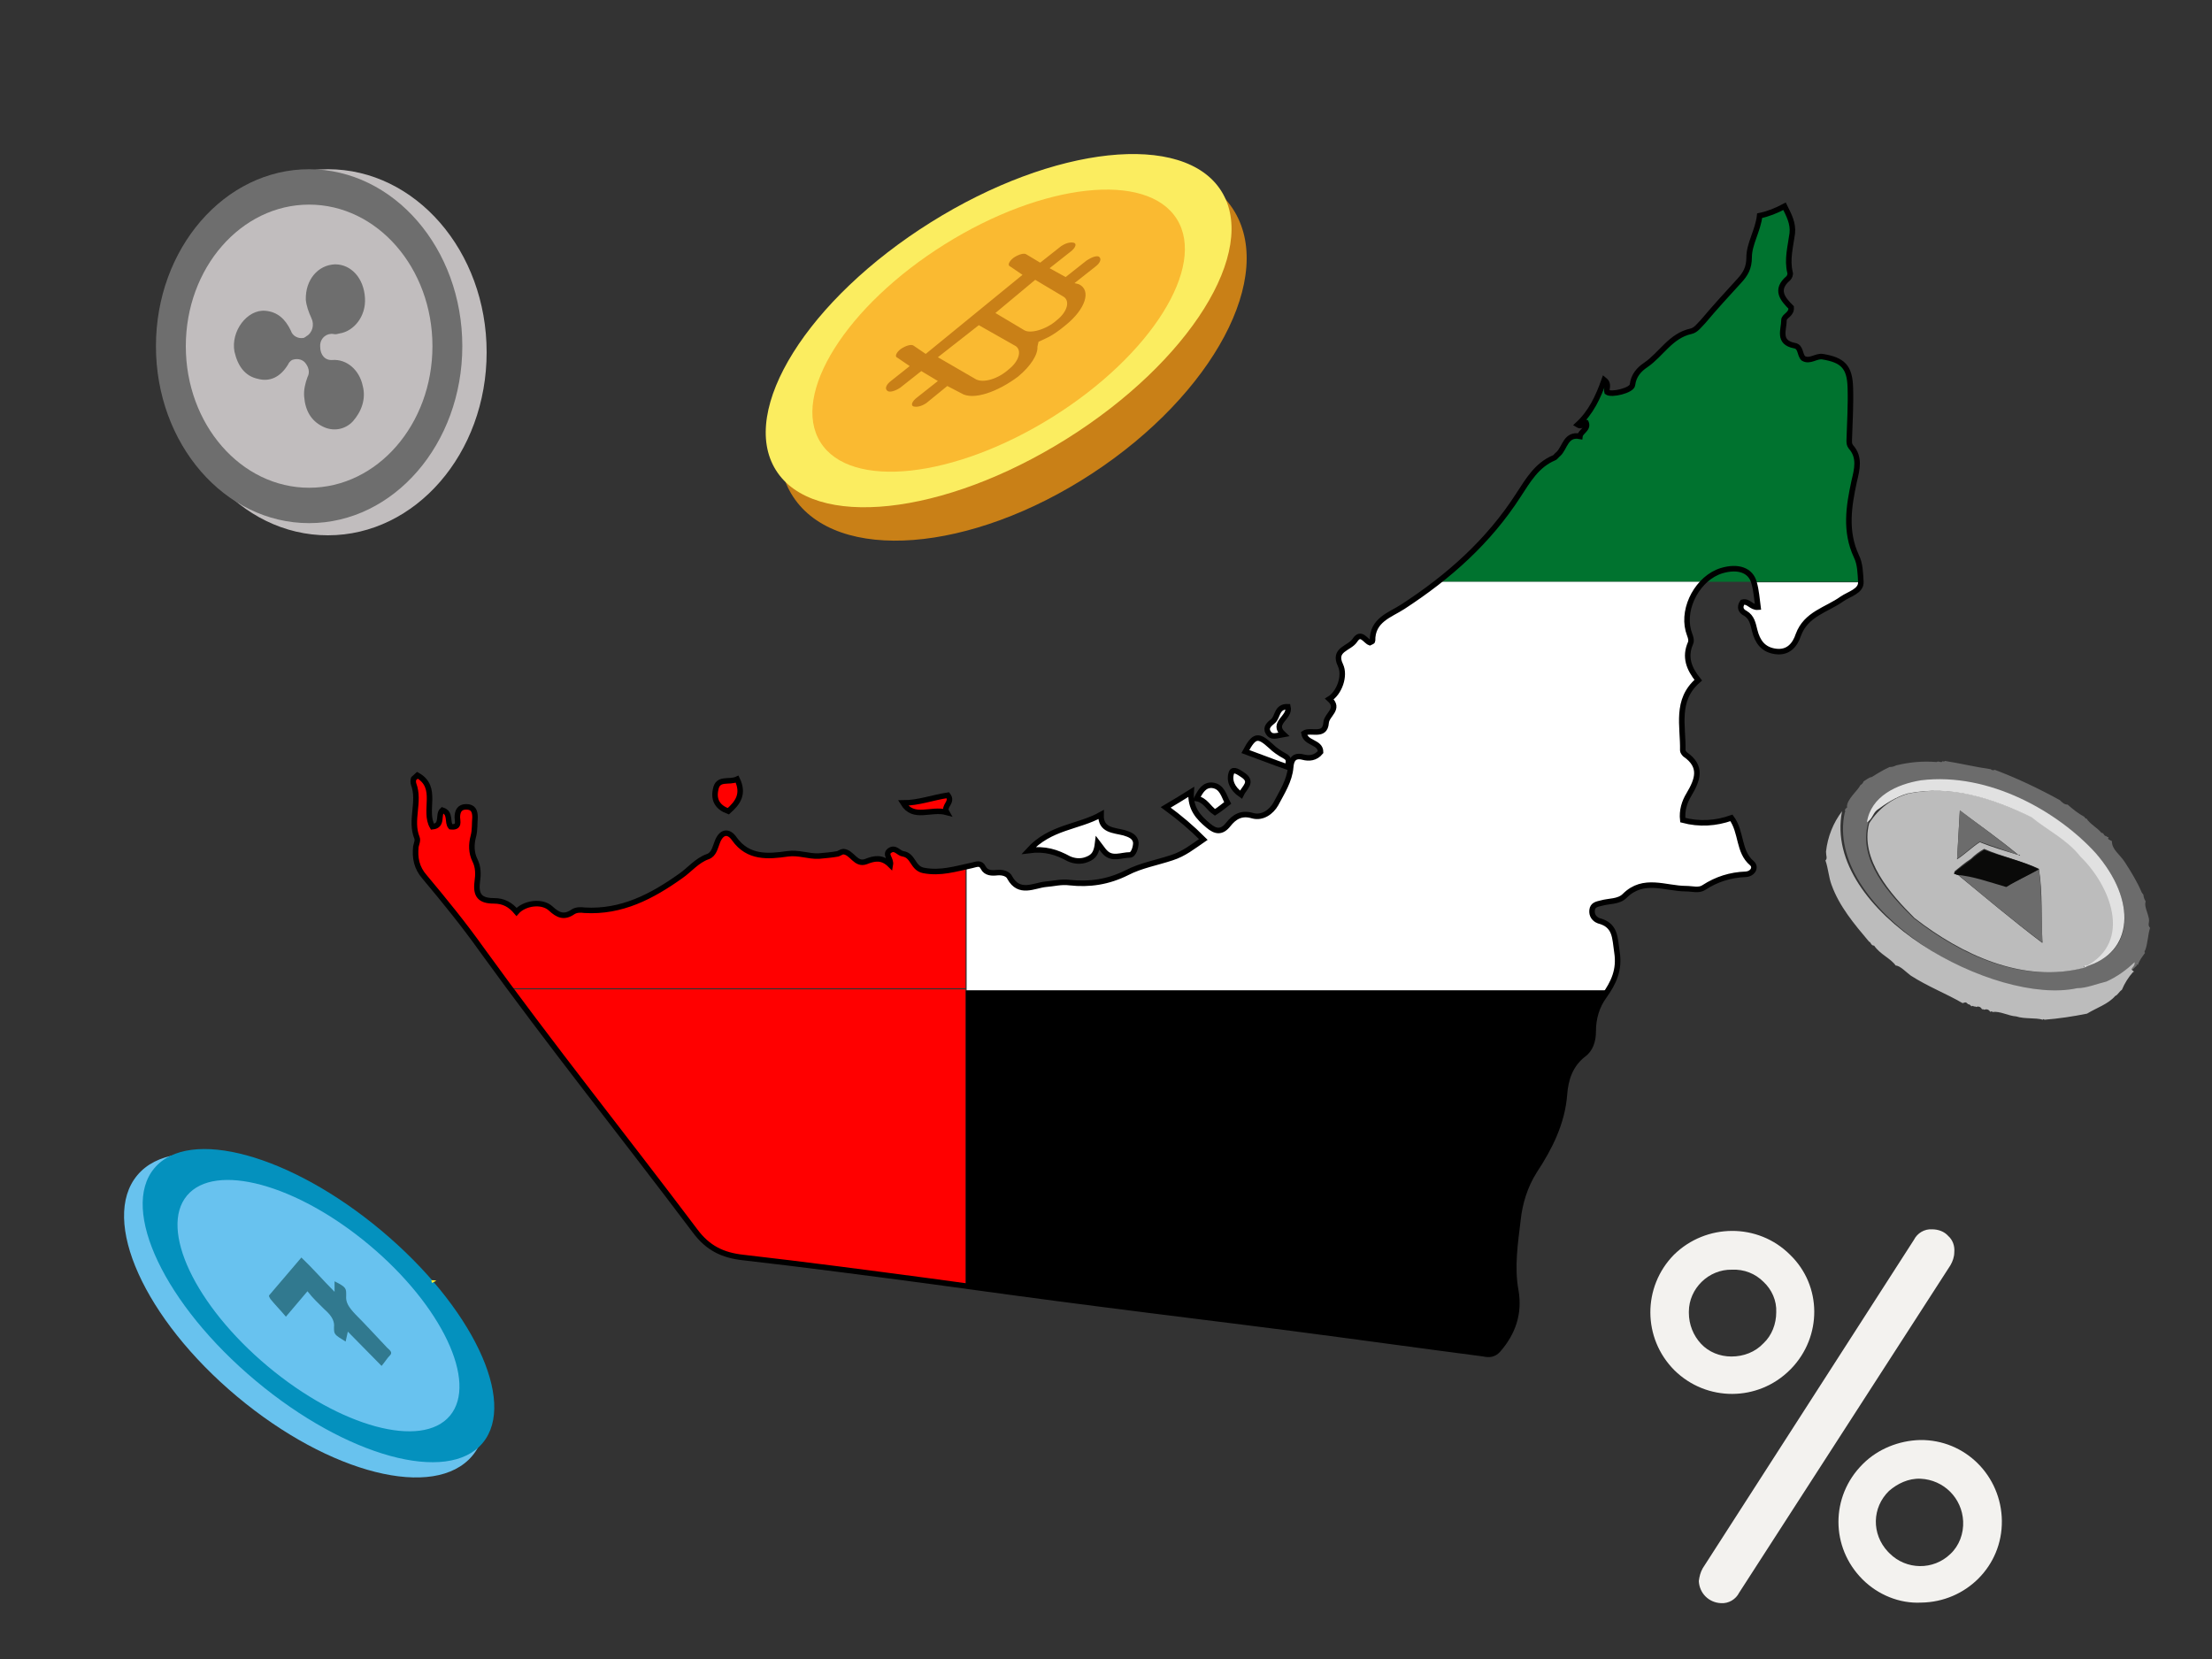 <?xml version="1.0" encoding="UTF-8"?>
<svg xmlns="http://www.w3.org/2000/svg" xmlns:xlink="http://www.w3.org/1999/xlink" version="1.1" id="Layer_1" x="0px" y="0px" viewBox="0 0 400 300" style="enable-background:new 0 0 400 300;" xml:space="preserve">
<rect x="0" y="0" width="400" height="300" fill="#333333" stroke="none"/>
<style type="text/css">
	.st0{fill:#F3F2EF;}
	.st1{fill:#C98017;}
	.st2{fill:#FBED60;}
	.st3{fill:#FABA31;}
	.st4{fill:#68C2EE;}
	.st5{fill:#0491BE;}
	.st6{fill:#68C2EF;}
	.st7{fill:#31798F;}
	.st8{fill:#C1BDBE;}
	.st9{fill:#6E6E6E;}
	.st10{fill:#6C6C6C;}
	.st11{fill:#BCBCBC;}
	.st12{fill:#E1E1E1;}
	.st13{fill:#0A0A09;}
	.st14{fill:#FFEC2D;}
	.st15{fill:#00732F;}
	.st16{fill:#FFFFFF;}
	.st17{fill:#FF0000;}
	.st18{fill:none;stroke:#000000;stroke-miterlimit:10;}
</style>
<path class="st0" d="M323.7,226.9c5.8,5.6,5.8,14.8,0.2,20.6l0,0l-0.2,0.2c-5.8,5.8-15.1,5.8-20.9,0.1c-5.8-5.8-5.8-15.1-0.1-20.9  C308.5,221.2,317.9,221.1,323.7,226.9L323.7,226.9z M318.9,242.9c1.5-1.4,2.3-3.5,2.3-5.6c0.1-2.1-0.8-4.1-2.3-5.5  c-1.5-1.5-3.5-2.3-5.7-2.2c-4.2-0.1-7.8,3.4-7.8,7.6v0.2c0,2.1,0.8,4.1,2.2,5.6s3.4,2.3,5.5,2.3  C315.3,245.3,317.4,244.5,318.9,242.9z M352.7,228.8L314.5,288c-0.6,1.2-1.9,2-3.3,1.9c-2.2-0.1-3.9-1.8-4-4  c0.1-0.8,0.3-1.6,0.7-2.3l38.2-59.4c0.6-1.2,1.9-2,3.3-1.9c1.1,0,2.2,0.4,2.9,1.2c0.8,0.7,1.2,1.8,1.1,2.9  C353.4,227.3,353.1,228.1,352.7,228.8L352.7,228.8z M336.8,285.6c-5.8-5.8-5.8-15,0-20.8l0.1-0.1c2.7-2.7,6.5-4.2,10.3-4.3  c8.2-0.1,14.7,6.5,14.8,14.6c0.1,8.2-6.5,14.7-14.6,14.8C343.5,290,339.6,288.4,336.8,285.6z M341.6,269.6c-3.1,3-3.2,7.8-0.2,11  l0.1,0.1l0.2,0.2c3,3,7.9,3.1,11,0.1c1.6-1.5,2.4-3.7,2.3-5.9c-0.2-4.2-3.5-7.5-7.7-7.7C345.1,267.3,343.1,268.3,341.6,269.6  L341.6,269.6z"></path>
<g>
	
		<ellipse transform="matrix(0.837 -0.548 0.548 0.837 -5.041 110.725)" class="st1" cx="183.1" cy="63.8" rx="47.5" ry="26.1"></ellipse>
	
		<ellipse transform="matrix(0.848 -0.531 0.531 0.848 -4.233 104.927)" class="st2" cx="180.5" cy="59.8" rx="47.5" ry="23.1"></ellipse>
	<ellipse transform="matrix(0.848 -0.531 0.531 0.848 -4.233 104.927)" class="st3" cx="180.5" cy="59.8" rx="38" ry="18.4"></ellipse>
	<path class="st1" d="M173.8,71.1c2.2,1.4,6.7-0.3,10.3-3c2.3-1.9,3.6-4,3.5-5.4l0.2-0.9l1.3-0.6c1.3-0.6,2.4-1.4,3.6-2.4   c3.6-2.9,4.7-6.3,2.4-7.4l-0.8-0.2l3.8-3c0.8-0.6,1.2-1.4,0.6-1.8c-0.4-0.2-1.3,0.1-2.2,0.7l-3.8,3l-2.9-1.6l3.8-3   c0.8-0.6,1.2-1.4,0.6-1.6c-0.8-0.2-1.7,0.2-2.3,0.6l-3.8,3l-2.5-1.5c-0.4-0.3-1.4,0-2.3,0.6c-0.8,0.6-1.2,1.4-0.6,1.6l2.2,1.5   L167.4,64l-2.2-1.5c-0.4-0.3-1.4,0-2.3,0.6c-0.8,0.6-1.2,1.4-0.6,1.6l2.2,1.5l-3.4,2.7c-0.8,0.6-1.2,1.4-0.6,1.8   c0.4,0.3,1.4,0,2.3-0.6l3.8-3l3,1.8l-3.8,3c-0.8,0.6-1.2,1.4-0.6,1.6c0.8,0.2,1.7-0.2,2.3-0.6l3.8-3.1L173.8,71.1z M187.2,50.6   l5.2,3.1c1.1,0.8,0.6,2.7-1.3,4.2c-1.9,1.7-4.8,2.5-5.9,1.8l-5.2-3.1L187.2,50.6z M169.6,64.6l7.4-5.8l6.7,3.8   c1.1,0.8,0.6,2.7-1.3,4.2c-1.9,1.7-4.5,2.5-5.9,1.8L169.6,64.6z"></path>
</g>
<g>
	
		<ellipse transform="matrix(0.642 -0.767 0.767 0.642 -162.643 127.475)" class="st4" cx="55.1" cy="237.8" rx="19.1" ry="39.5"></ellipse>
	<ellipse transform="matrix(0.642 -0.767 0.767 0.642 -160.401 128.767)" class="st5" cx="57.6" cy="236" rx="17.7" ry="38.7"></ellipse>
	<ellipse transform="matrix(0.642 -0.767 0.767 0.642 -160.401 128.767)" class="st6" cx="57.6" cy="236" rx="14.3" ry="31"></ellipse>
	<path class="st7" d="M62.9,240.8L69,247c0.6-0.7,1-1.4,1.6-2c0.3-0.4,0.1-0.7-0.6-1.3c-1.9-2-3.8-4.1-5.8-6.1   c-1.2-1.3-1.7-2.1-1.6-3.3c0-1.3,0.1-1.5-2.1-2.6l0,1.9c-2.1-2.1-3.9-4.2-6-6.2l-5.8,6.8c-0.1,0.1-0.1,0.2,0.2,0.7   c0.8,1,1.8,2,2.8,3.2l3.9-4.6c1,1.3,2.1,2.3,3.1,3.3c1.5,1.3,1.8,2.3,1.7,3.2c0,1.3,0,1.3,2.1,2.6L62.9,240.8z"></path>
</g>
<g>
	<ellipse class="st8" cx="59.3" cy="63.7" rx="28.7" ry="33.1"></ellipse>
	<ellipse class="st9" cx="55.9" cy="62.6" rx="27.7" ry="32"></ellipse>
	<ellipse class="st8" cx="55.9" cy="62.6" rx="22.3" ry="25.6"></ellipse>
	<path class="st9" d="M60.6,47.8c2.9,0,5.2,2.5,5.4,6.1c0.2,3.3-2,6-4.6,6.4c-0.4,0.1-0.7,0.2-1.1,0.1c-1.2-0.2-2.3,0.7-2.4,1.9v0.4   c0,1.5,0.9,2.5,2.2,2.4c2.6-0.2,4.9,1.8,5.5,4.7c0.6,2.3-0.2,4.6-1.8,6.4c-1.4,1.5-3.6,1.9-5.5,0.9c-2-1-3.1-2.8-3.3-5.4   c-0.1-1.2,0.2-2.4,0.6-3.5c0.5-0.9,0.2-1.9-0.5-2.7c-0.6-0.6-1.5-0.7-2.3-0.4c-0.3,0.2-0.6,0.5-0.7,0.8c-1.4,2.3-3.3,3.2-5.5,2.6   c-2.3-0.5-3.6-2.3-4.2-4.9c-0.7-3.7,2.3-7.7,5.6-7.4c2.2,0.2,3.6,1.5,4.6,3.6c0.3,1,1.4,1.5,2.3,1.3c0.1,0,0.1,0,0.2-0.1   c0.2-0.1,0.2-0.1,0.3-0.2c1.1-0.6,1.5-2.1,0.9-3.3c-0.5-1.1-0.9-2.2-1-3.3C55.2,50.6,57.5,47.9,60.6,47.8z"></path>
</g>
<g>
	<path class="st10" d="M384.3,156c1.1,1.7,2.2,3.5,3,5.4l0.3,0.4c0,0.2,0.1,0.7,0.3,1l0.1,0.2c-0.3,0.9,0.4,2,0.6,3.2   c0.1,0.7-0.3,1,0.2,1.6c-0.4,1.2-0.4,2.8-0.9,4.1c-0.1,0-0.1,0.1-0.1,0.3l0.1,0.1c-0.5,0.7-1,1.3-1.3,2.2c0,0-0.4-0.2-0.2,0.1   c-1.5,1.5-3.2,2.7-5.1,3.5c-1.6,0.2-3.4,1.2-5.3,1.2c-16.2,2.9-46.2-15.2-42.4-32.4c0.2-0.1-0.1-0.4,0.1-0.6   c0.2-0.3,0.4-0.2,0.3-0.4c-0.1-1.3,2-3,2.4-3.9c0.3-0.2,0.5-0.4,0.6-0.7c0.5-0.3,0.9-0.7,1.5-0.8c1.1-0.7,2.1-1.3,3.2-1.8   c0.5,0,0.8-0.1,1.2-0.3c2.5-0.6,4.8-0.8,7.3-0.6c0.4-0.3,0.9,0.3,1.1-0.2c0,0.1,0.1,0.1,0.3,0.1l0.1-0.1c2.6,0.4,5.5,1.1,8.3,1.5   c0.1,0.1,0.4,0.3,0.7,0.1c4,1.5,8,3.4,11.8,5.5c0.4,0.4,0.8,0.8,1.4,0.8c0.9,0.8,1.9,1.6,3,2.2c0.1,0.1,0.2,0.4,0.4,0.3   c0.6,1,2,1.7,2.7,2.6c0.5,0,0.4,0.6,0.9,0.6c0.1,0.2,0.2,0.1,0.4,0.2c-0.3,0.4,0.3,0.5,0.6,0.7C381.9,153.7,383.3,154.4,384.3,156z    M377.1,174.8c10.7-3.2,7.5-14.3,2-20.3c-13.8-15.3-38.8-18-41.3-5.6c-1.8,6.6,3.7,12.7,8.2,17.1c8.5,6.7,19.8,11.9,30.7,9   L377.1,174.8z"></path>
	<path class="st11" d="M376.9,175c-11.1,2.9-22.2-2.4-30.7-9c-4.3-4.3-9.9-10.6-8.2-17.1c1.7-2.7,4.1-4.5,7.1-5.4   c8.6-1.7,15.5,1.1,22.5,4.3c2.8,2.3,6.5,4.1,8.8,7.1c5.7,5.2,9.4,15.6,0.9,19.9C377.1,174.6,376.6,174.7,376.9,175z M365,154.6   C365.2,154.9,365.5,154.4,365,154.6c-3.4-2.8-6.9-5.3-10.6-8l-0.5,8.8c1.4-0.9,2.7-2.2,4.1-3.1C360.3,153.2,362.6,153.9,365,154.6z    M368.7,157.1c-3-1.4-6.7-2.2-9.9-3.6c-0.9,0.5-1.7,1.1-2.4,1.8c-1.1,0.7-2,1.5-3,2.3c0,0.2,0.4,0.2,0.4,0.4   c5,4.1,10.2,8.5,15.5,12.5C369.1,166.1,369.4,161.4,368.7,157.1z"></path>
	<path class="st11" d="M385.9,175.7l-0.2,0.1c-0.8,0.9-1.5,2-2,3.2c-0.5,0.3-0.7,0.9-1.2,1.1c-1.3,1.5-3.3,2.1-5.1,3.2   c-2.5,0.5-5.1,0.9-7.7,1.1c-0.1-0.1-0.1-0.1-0.2-0.1l-0.1,0.1c-1.3-0.4-3.3-0.1-4.8-0.6c-1.5-0.1-2.9-1-4.3-0.8   c0-0.1-0.1-0.1-0.3-0.1l-0.1,0.1c-0.2-0.4-0.6-0.6-1.1-0.4c-0.1-0.1-0.1-0.1-0.4-0.1c-0.2-0.4-0.6-0.6-1.1-0.4   c0-0.1-0.1-0.1-0.4-0.1c0-0.1-0.1-0.1-0.3-0.1l-0.1,0.1c-0.2-0.3-0.4-0.4-0.6-0.4l0,0c-0.4-0.4-0.4-0.4-1-0.2c-2.9-1.7-6.3-3-9.4-5   c-0.7-0.5-1.9-1.8-2.7-1.8c-0.9-1.3-2.8-2-3.9-3.6c-0.6,0-0.6-0.7-0.9-0.7c-2.7-3.2-5.4-6.4-6.8-10.3c-0.5-1.3-0.6-3-1.1-4.4   c0.4-0.4,0.1-0.8,0.1-1.6c0.3-2.7,1.3-5.2,2.9-7.3c-3.6,18.4,27.8,35.2,42.5,32c1.7,0,3.6-0.8,5.3-1.2c2-0.9,3.6-2.1,5.1-3.5   c0.1,0.6-0.4,0.9-0.6,1.3L385.9,175.7z"></path>
	<path class="st12" d="M377.1,174.8c8.8-4.6,4.3-14.9-0.9-19.9c-2.3-3-6-4.8-8.8-7.1c-7.3-3.5-14.6-5.9-22.5-4.3   c-2,0.6-3.9,1.8-5.5,3c-0.8,0.7-0.8,1.6-1.8,2.2c0.7-4.7,5.4-6.9,9.8-7.6c12.3-1.5,24.8,5.7,31.6,13.2   C386.4,162.8,385.9,172.3,377.1,174.8z"></path>
	<path class="st12" d="M376.9,175c-0.1-0.1,0-0.2,0.1-0.4c0.1-0.1,0.2,0,0.4,0.1L376.9,175z"></path>
	<path class="st10" d="M368.7,157.2c0.6,4.2,0.3,8.8,0.7,13.3c-5.2-3.9-10.4-8.2-15.5-12.5c2.7,0.1,6.2,1.4,9,2.2   C364.8,159.3,366.7,158.2,368.7,157.2z"></path>
	<path class="st13" d="M368.7,157.2c-1.9,1.1-3.8,1.9-5.9,3.2c-2.8-0.8-6.1-2-9-2.2c-0.1-0.2-0.6,0-0.4-0.4c0.9-0.8,2-1.5,3-2.3   c0.8-0.7,1.6-1.3,2.4-1.8C362,154.9,365.8,155.7,368.7,157.2z"></path>
	<path class="st10" d="M364.9,154.6l-6.9-2.4c-1.3,0.8-2.6,2.1-4.1,3.1l0.5-8.8C358,149.3,361.6,151.8,364.9,154.6z"></path>
</g>
<path class="st14" d="M78,231.5c0,0.2,0.1,0.3,0.1,0.5l0.8-0.4C78.6,231.5,78.3,231.5,78,231.5z"></path>
<g>
	<path class="st15" d="M311.6,103.1c-1.3,0.4-2.4,1.1-3.3,2.1h9.2C316.8,103.1,314.5,102.3,311.6,103.1z"></path>
	<path class="st15" d="M311.6,103.1c2.9-0.9,5.2-0.1,5.9,2.1h19.1l0,0c-0.1-1.5-0.1-3.1-0.8-4.6c-2.1-4.5-1.4-9-0.4-13.6   c0.5-2.1,1.1-4.3-0.6-6.2c-0.3-0.3-0.3-0.7-0.3-1.2c0.1-3.2,0.3-6.3,0.2-9.5c-0.1-3.8-1.4-5-5-5.6c-1.2-0.2-2.3,1-3.5,0.3   c-0.6-0.7-0.3-2.1-1.6-2.3c-3.1-0.5-1.9-2.8-1.9-4.6c0-0.8,1.4-1.1,1.3-2.3c-1.5-1.5-3-3.2-0.5-5.3c0.2-0.2,0.4-0.7,0.3-1   c-0.6-2.4,0.1-4.7,0.4-7.1c0.2-1.8-0.6-3.3-1.4-4.9c-1.5,0.9-2.9,1.4-4.5,1.7c-0.3,2.7-1.8,5-1.9,7.5c0,1.9-0.7,3-1.8,4.3   c-2.2,2.4-4.4,4.8-6.5,7.3c-0.6,0.7-1.2,1.7-2.2,1.8c-3.7,0.7-5.4,4.1-8.2,6.1c-1.1,0.8-2.2,1.9-2.4,3.6c-0.1,1-3.8,2-4.6,1.3   c-0.3-0.7,0.4-1.5-0.5-2.2c-1.1,3.1-2.4,5.9-4.8,8.1c1.1,0.6,0.9-0.7,1.5-0.4c0.5,1.2-0.9,1.6-1.1,2.5c-2.6-0.5-2.6,2.1-3.9,3.2   c-0.3,0.2-0.5,0.6-0.8,0.7c-3.1,1.3-4.7,4.1-6.4,6.7c-4,6.1-9,11.3-14.7,15.7h48.2C309.2,104.3,310.3,103.5,311.6,103.1z"></path>
	<path class="st16" d="M317.4,105.4c0.4,1.4,0.4,2.9,0.7,4.4c-1.2,0.1-1.7-1.2-2.8-0.9c-0.6,0.8-0.3,1.5,0.5,2   c1.2,0.7,1.5,1.9,1.7,3.1c0.5,2,1.5,3.6,3.8,3.8c2.3,0.3,3.4-1.2,4.1-3c1.3-3.8,5.1-4.5,7.9-6.5c1.3-0.9,3.4-1.4,3.4-3h-19.1   C317.4,105.3,317.4,105.3,317.4,105.4z"></path>
	<path class="st16" d="M248.3,115.8c0,0.1-0.3,0.2-0.5,0.3c-0.9-0.3-1.7-2-2.7-0.4c-0.9,1.4-3.9,1.6-2.6,4.5c0.9,1.9-0.3,5-2,6.1   c2.1,1.7-0.5,2.8-0.6,4.3c-0.2,2.7-2.8,1.1-4,1.9c0.2,1.9,2.9,1.5,3,3.4c-0.9,1.1-2,1.1-3.2,0.9c-1.6-0.4-2.1,0.5-2.2,1.8   c-0.2,2.5-1.6,4.6-2.7,6.7c-0.8,1.4-2.4,2.6-4.2,2.1c-2-0.6-3.3,0.2-4.4,1.6c-1.2,1.5-2.3,1.3-3.6,0.2c-1.8-1.5-3.3-3.1-3.1-6.1   c-1.6,1-2.9,1.8-4.6,2.8c2.6,1.8,4.7,3.7,6.8,5.8c-1.9,1.3-3.5,2.5-5.7,3.3c-2.7,0.9-5.7,1.4-8.1,2.7c-3.4,1.7-6.8,2.2-10.4,1.8   c-1.5-0.2-2.9,0.2-4.3,0.3c-2.1,0.2-4.8,1.9-6.5-1.2c-0.4-0.7-1.4-0.9-2.3-0.9c-0.9,0.1-2,0.1-2.5-0.9c-0.6-1.1-1.2-0.6-2.1-0.4   c-0.3,0.1-0.7,0.1-1,0.2v22.5H291c1.3-2.1,2.1-4.2,1.7-7c-0.4-2.6-0.2-4.8-3.3-5.7c-0.8-0.2-1.3-0.9-1.2-1.9c0.2-1,0.9-1.1,1.7-1.3   c1.4-0.3,3.1-0.2,4.2-1.3c3.4-3.4,7.4-1.3,11.1-1.3c1.1,0,2.3,0.3,3.2-0.2c2.4-1.5,4.9-2.3,7.6-2.4c1.3-0.1,1.9-1.3,1.1-2   c-2.5-2.2-1.8-5.6-3.7-8.2c-2.8,1-5.8,1.2-8.8,0.4c-0.3-1.7,0.3-3.3,1.1-4.6c1.6-2.7,2.5-5.1-0.7-7.3c-0.2-0.1-0.4-0.4-0.4-0.7   c0.1-4.4-1.3-9.1,2.8-12.7c-1.7-2.1-2.4-4.2-1.4-6.7c0.3-0.7-0.2-1.5-0.4-2.3c-0.8-3,0.4-6.5,2.6-8.7h-48.1c-2,1.6-4.1,3-6.3,4.4   C251.5,111.2,248.1,112,248.3,115.8z"></path>
	<path d="M174.6,232.4c8.2,1.1,16.3,2.2,24.5,3.3c11.6,1.5,23.2,2.9,34.8,4.4c11.5,1.5,23,3.1,34.5,4.6c0.9,0.1,1.7,0.2,2.6-0.7   c2.7-3.1,3.9-6.6,3.2-10.7c-0.8-4.3-0.1-8.7,0.4-12.9c0.3-2.9,1.2-6,3-8.8c2.7-4.2,5-8.6,5.4-13.8c0.2-2.7,1-5.3,3.4-7.2   c1.2-1,1.8-2.5,1.8-4.2c0-2.3,0.7-4.6,2-6.4c0.2-0.3,0.4-0.6,0.6-0.9H174.6V232.4z"></path>
	<g>
		<path class="st17" d="M174.6,156.5c-2.5,0.5-4.9,1.2-7.6,0.7c-2-0.4-1.8-2.8-3.7-3c-0.8-0.1-1.4-1.3-2.4-0.6s0.3,1.5,0.1,2.6    c-1.4-1.5-2.9-1.1-4.4-0.6c-1.9,0.7-2.6-1.6-4.1-1.8c-0.3,0-0.6,0.3-1,0.4c-1.1,0.3-2.2,0.3-3.4,0.4c-1.9,0.1-3.8-0.7-5.7-0.4    c-3.5,0.5-7.1,0.8-9.6-2.7c-1.1-1.5-2.4-1.3-3.1,0.6c-0.4,1-0.5,2.2-1.7,2.6c-2,0.7-3.3,2.3-4.9,3.5c-5.3,3.7-10.7,6.7-17.4,6.2    c-0.7,0-1.4-0.1-2.1,0.3c-1.5,1-2.7,0.5-4-0.6c-1.6-1.4-4.8-1-6.2,0.6c-1.1-1.3-2.4-2-4.1-2c-2.5,0-3.2-0.9-3-3.4    c0.1-1.3,0.2-2.6-0.4-3.9c-0.7-1.4-0.7-2.8-0.3-4.4c0.3-1.1,0.2-2.3,0.3-3.4s-0.3-1.9-1.6-1.9c-1.3,0-1.6,0.8-1.6,1.9    c0,0.8,0.5,2-1.2,1.7c-0.7-0.8,0.1-2.5-1.5-3c-0.9,0.9,0.2,2.9-1.8,3c-1.8-2.9,1.1-7.1-2.7-9.3c-0.2,0.2-0.4,0.4-0.5,0.6    c-0.1,0.3-0.1,0.7,0,1c1.1,3.2-0.8,6.5,0.6,9.7c0.2,0.4-0.1,1-0.2,1.6c-0.2,2.1,0.2,3.8,1.6,5.5c3.6,4.2,7,8.6,10.3,13.1    c1.8,2.4,3.5,4.8,5.3,7.2h82L174.6,156.5L174.6,156.5z"></path>
		<path class="st17" d="M125.9,222.5c2.3,3.1,5,4.4,8.7,4.8c11.3,1.3,22.7,2.8,34,4.3c2,0.3,4,0.5,6,0.8v-53.5h-82    C103.5,193.6,114.9,207.9,125.9,222.5z"></path>
	</g>
	<path class="st16" d="M193.3,155.2c0.8,0.4,2,0.7,3.3,0.1c1.2-0.5,1.6-1.4,1.9-3c0.7,0.9,1,1.3,1.3,1.7c1.3,1.4,3,0.6,4.5,0.5   c0.7,0,1.1-1.4,1.1-2.2c-0.1-1.1-1.1-1.5-2.1-1.8c-1.9-0.5-4.3-0.4-4.2-3.3c-4.1,2.3-9.2,2.3-13.1,6.5   C189,153.4,191.1,154.1,193.3,155.2z"></path>
	<path class="st16" d="M232.3,136.7c-0.9-0.5-1.8-1.1-2.5-1.8c-2.3-2.2-3-2-4.6,1c2.5,0.9,5.1,1.9,7.6,2.8   C233,138,233.3,137.3,232.3,136.7z"></path>
	<path class="st17" d="M131.6,146.7c1.7-1.5,2.9-3.1,1.6-5.8c-1.4,0.7-3.5-0.4-3.9,1.9C129,144.7,129.8,146,131.6,146.7z"></path>
	<path class="st17" d="M171.2,146.9c-0.7-1.2,1.2-1.8,0.2-3.2c-2.7,0.5-5.3,1.4-8.1,1.4C165.1,148.3,168.2,146.1,171.2,146.9z"></path>
	<path class="st16" d="M219.7,146.9c0.8-0.6,1.5-1.1,2.3-1.7c-0.8-1.3-1-3-2.7-3.2c-1.4-0.1-2.2,1-2.8,2.4   C218,144.7,218.5,146.1,219.7,146.9z"></path>
	<path class="st16" d="M232.1,132.9c-2.3-2.1,1.3-3,0.8-5c-2.1-0.1-1.8,1.9-2.7,2.7c-0.6,0.5-1.3,1.1-0.9,2   C229.8,133.6,230.9,133.1,232.1,132.9z"></path>
	<path class="st16" d="M224.4,143.7c0.5-1.3,2.3-2.3,0.3-3.6c-0.6-0.4-1.7-1.2-2-0.4C222.2,141.1,222.9,142.6,224.4,143.7z"></path>
	<g>
		<path class="st18" d="M75.5,140.2c3.9,2.2,1,6.4,2.7,9.3c2-0.2,0.9-2.2,1.8-3c1.6,0.5,0.8,2.2,1.5,3c1.7,0.2,1.2-1,1.2-1.7    c0-1.1,0.4-1.9,1.6-1.9c1.3,0,1.6,0.8,1.6,1.9c-0.1,1.1,0,2.3-0.3,3.4c-0.4,1.5-0.4,3,0.3,4.4c0.6,1.2,0.6,2.5,0.4,3.9    c-0.3,2.4,0.5,3.4,3,3.4c1.8,0,3,0.7,4.1,2c1.4-1.6,4.6-2.1,6.2-0.6c1.3,1.2,2.4,1.7,4,0.6c0.6-0.4,1.4-0.4,2.1-0.3    c6.7,0.4,12.2-2.5,17.4-6.2c1.6-1.1,2.9-2.8,4.9-3.5c1.1-0.4,1.3-1.6,1.7-2.6c0.7-1.9,2-2.2,3.1-0.6c2.5,3.5,6.1,3.2,9.6,2.7    c2-0.3,3.8,0.5,5.7,0.4c1.1-0.1,2.3-0.2,3.4-0.4c0.3-0.1,0.7-0.4,1-0.4c1.6,0.1,2.2,2.5,4.1,1.8c1.5-0.6,2.9-0.9,4.4,0.6    c0.2-1.1-1.1-1.9-0.1-2.6c1-0.7,1.6,0.5,2.4,0.6c1.9,0.3,1.7,2.6,3.7,3c3.1,0.6,5.8-0.3,8.7-0.9c0.9-0.2,1.6-0.6,2.1,0.4    s1.6,1,2.5,0.9c1-0.1,2,0.2,2.3,0.9c1.7,3.1,4.4,1.4,6.5,1.2c1.4-0.1,2.8-0.5,4.3-0.3c3.6,0.4,7-0.1,10.4-1.8    c2.5-1.3,5.4-1.8,8.1-2.7c2.2-0.7,3.8-2,5.7-3.3c-2.1-2.1-4.2-3.9-6.8-5.8c1.7-1,3-1.8,4.6-2.8c-0.2,3,1.3,4.6,3.1,6.1    c1.3,1.1,2.4,1.3,3.6-0.2c1.1-1.4,2.4-2.2,4.4-1.6c1.8,0.5,3.4-0.7,4.2-2.1c1.1-2.1,2.5-4.2,2.7-6.7c0.1-1.3,0.6-2.2,2.2-1.8    c1.1,0.3,2.3,0.2,3.2-0.9c0-1.9-2.7-1.5-3-3.4c1.2-0.8,3.8,0.8,4-1.9c0.1-1.5,2.6-2.5,0.6-4.3c1.8-1.1,2.9-4.2,2-6.1    c-1.4-2.9,1.6-3,2.6-4.5c1.1-1.7,1.9,0.1,2.7,0.4c0.2-0.1,0.5-0.2,0.5-0.3c-0.1-3.8,3.2-4.7,5.5-6.2c8.3-5.4,15.5-11.8,20.9-20.2    c1.7-2.6,3.3-5.4,6.4-6.7c0.3-0.1,0.5-0.5,0.8-0.7c1.2-1.1,1.3-3.7,3.9-3.2c0.1-0.9,1.6-1.3,1.1-2.5c-0.7-0.3-0.5,1-1.5,0.4    c2.4-2.2,3.7-5,4.8-8.1c1,0.8,0.3,1.6,0.5,2.2c0.8,0.6,4.5-0.3,4.6-1.3c0.2-1.7,1.2-2.8,2.4-3.6c2.8-1.9,4.5-5.3,8.2-6.1    c0.9-0.2,1.5-1.1,2.2-1.8c2.1-2.5,4.3-4.9,6.5-7.3c1.1-1.2,1.8-2.3,1.8-4.3c0-2.4,1.6-4.8,1.9-7.5c1.5-0.3,3-0.9,4.5-1.7    c0.8,1.6,1.6,3.1,1.4,4.9c-0.3,2.3-1,4.7-0.4,7.1c0.1,0.3-0.1,0.8-0.3,1c-2.5,2.1-1,3.8,0.5,5.3c0.1,1.3-1.3,1.5-1.3,2.3    c0,1.7-1.2,4,1.9,4.6c1.2,0.2,0.9,1.6,1.6,2.3c1.2,0.7,2.3-0.5,3.5-0.3c3.6,0.6,4.9,1.8,5,5.6c0.1,3.1-0.1,6.3-0.2,9.5    c0,0.5,0,0.8,0.3,1.2c1.7,1.9,1.1,4.1,0.6,6.2c-1,4.6-1.7,9.1,0.4,13.6c0.7,1.4,0.7,3.1,0.8,4.6c0.1,1.7-2.1,2.2-3.4,3.1    c-2.8,2-6.5,2.7-7.9,6.5c-0.6,1.8-1.8,3.3-4.1,3c-2.3-0.3-3.3-1.8-3.8-3.8c-0.3-1.2-0.5-2.4-1.7-3.1c-0.8-0.4-1.1-1.1-0.5-2    c1.1-0.3,1.6,1,2.8,0.9c-0.2-1.5-0.3-3-0.7-4.4c-0.6-2.3-2.9-3.1-5.9-2.2c-4.2,1.3-7.1,6.6-6,10.8c0.2,0.8,0.7,1.6,0.4,2.3    c-1.1,2.5-0.3,4.6,1.4,6.7c-4.2,3.6-2.7,8.3-2.8,12.7c0,0.2,0.2,0.5,0.4,0.7c3.2,2.2,2.3,4.6,0.7,7.3c-0.8,1.3-1.3,2.9-1.1,4.6    c3,0.8,6,0.6,8.8-0.4c1.9,2.6,1.2,6.1,3.7,8.2c0.8,0.7,0.2,1.9-1.1,2c-2.8,0.1-5.3,0.9-7.6,2.4c-0.9,0.6-2.1,0.2-3.2,0.2    c-3.7,0-7.7-2.1-11.1,1.3c-1.1,1.1-2.8,0.9-4.2,1.3c-0.8,0.2-1.6,0.3-1.7,1.3c-0.1,0.9,0.4,1.6,1.2,1.9c3.1,0.8,2.9,3.1,3.3,5.7    c0.5,3.2-0.6,5.5-2.3,7.9c-1.4,1.9-2,4.1-2,6.4c0,1.7-0.5,3.3-1.8,4.2c-2.4,1.9-3.2,4.5-3.4,7.2c-0.4,5.2-2.7,9.7-5.4,13.8    c-1.8,2.8-2.7,6-3,8.8c-0.5,4.2-1.2,8.6-0.4,12.9c0.7,4.1-0.5,7.6-3.2,10.7c-0.8,0.9-1.7,0.9-2.6,0.7c-11.5-1.5-23-3.1-34.5-4.6    c-11.6-1.5-23.2-2.9-34.8-4.4c-10.2-1.3-20.4-2.7-30.6-4.1c-11.3-1.5-22.6-3-34-4.3c-3.7-0.4-6.4-1.7-8.7-4.8    c-12.8-17-26.1-33.6-38.6-50.9c-3.2-4.5-6.7-8.8-10.3-13.1c-1.5-1.7-1.8-3.5-1.6-5.5c0.1-0.5,0.4-1.1,0.2-1.6    c-1.3-3.2,0.6-6.5-0.6-9.7c-0.1-0.3-0.1-0.7,0-1C75.1,140.5,75.3,140.4,75.5,140.2z"></path>
		<path class="st18" d="M186,153.8c3.9-4.3,9-4.2,13.1-6.5c-0.1,2.9,2.3,2.8,4.2,3.3c1,0.3,2,0.7,2.1,1.8c0,0.8-0.4,2.2-1.1,2.2    c-1.5,0-3.2,0.9-4.5-0.5c-0.4-0.4-0.6-0.8-1.3-1.7c-0.2,1.7-0.6,2.5-1.9,3c-1.2,0.5-2.4,0.3-3.3-0.1    C191.1,154.1,189,153.4,186,153.8z"></path>
		<path class="st18" d="M225.2,135.9c1.6-3,2.3-3.1,4.6-1c0.7,0.7,1.6,1.3,2.5,1.8c1,0.5,0.7,1.2,0.5,2    C230.2,137.8,227.7,136.8,225.2,135.9z"></path>
		<path class="st18" d="M133.3,140.9c1.3,2.7,0.1,4.3-1.6,5.8c-1.9-0.7-2.7-2-2.3-3.9C129.8,140.5,131.8,141.6,133.3,140.9z"></path>
		<path class="st18" d="M171.2,146.9c-2.9-0.8-6,1.4-7.9-1.7c2.8,0,5.4-1,8.1-1.4C172.4,145.1,170.5,145.7,171.2,146.9z"></path>
		<path class="st18" d="M222,145.2c-0.8,0.6-1.5,1.2-2.3,1.7c-1.2-0.8-1.7-2.2-3.3-2.5c0.7-1.4,1.4-2.5,2.8-2.4    C221,142.2,221.3,143.9,222,145.2z"></path>
		<path class="st18" d="M232.9,127.8c0.5,2-3.1,2.9-0.8,5c-1.2,0.2-2.2,0.7-2.8-0.4c-0.5-0.9,0.3-1.5,0.9-2    C231.1,129.7,230.8,127.7,232.9,127.8z"></path>
		<path class="st18" d="M224.4,143.7c-1.6-1.1-2.2-2.6-1.7-4c0.3-0.8,1.4,0,2,0.4C226.7,141.4,225,142.4,224.4,143.7z"></path>
	</g>
</g>
</svg>
